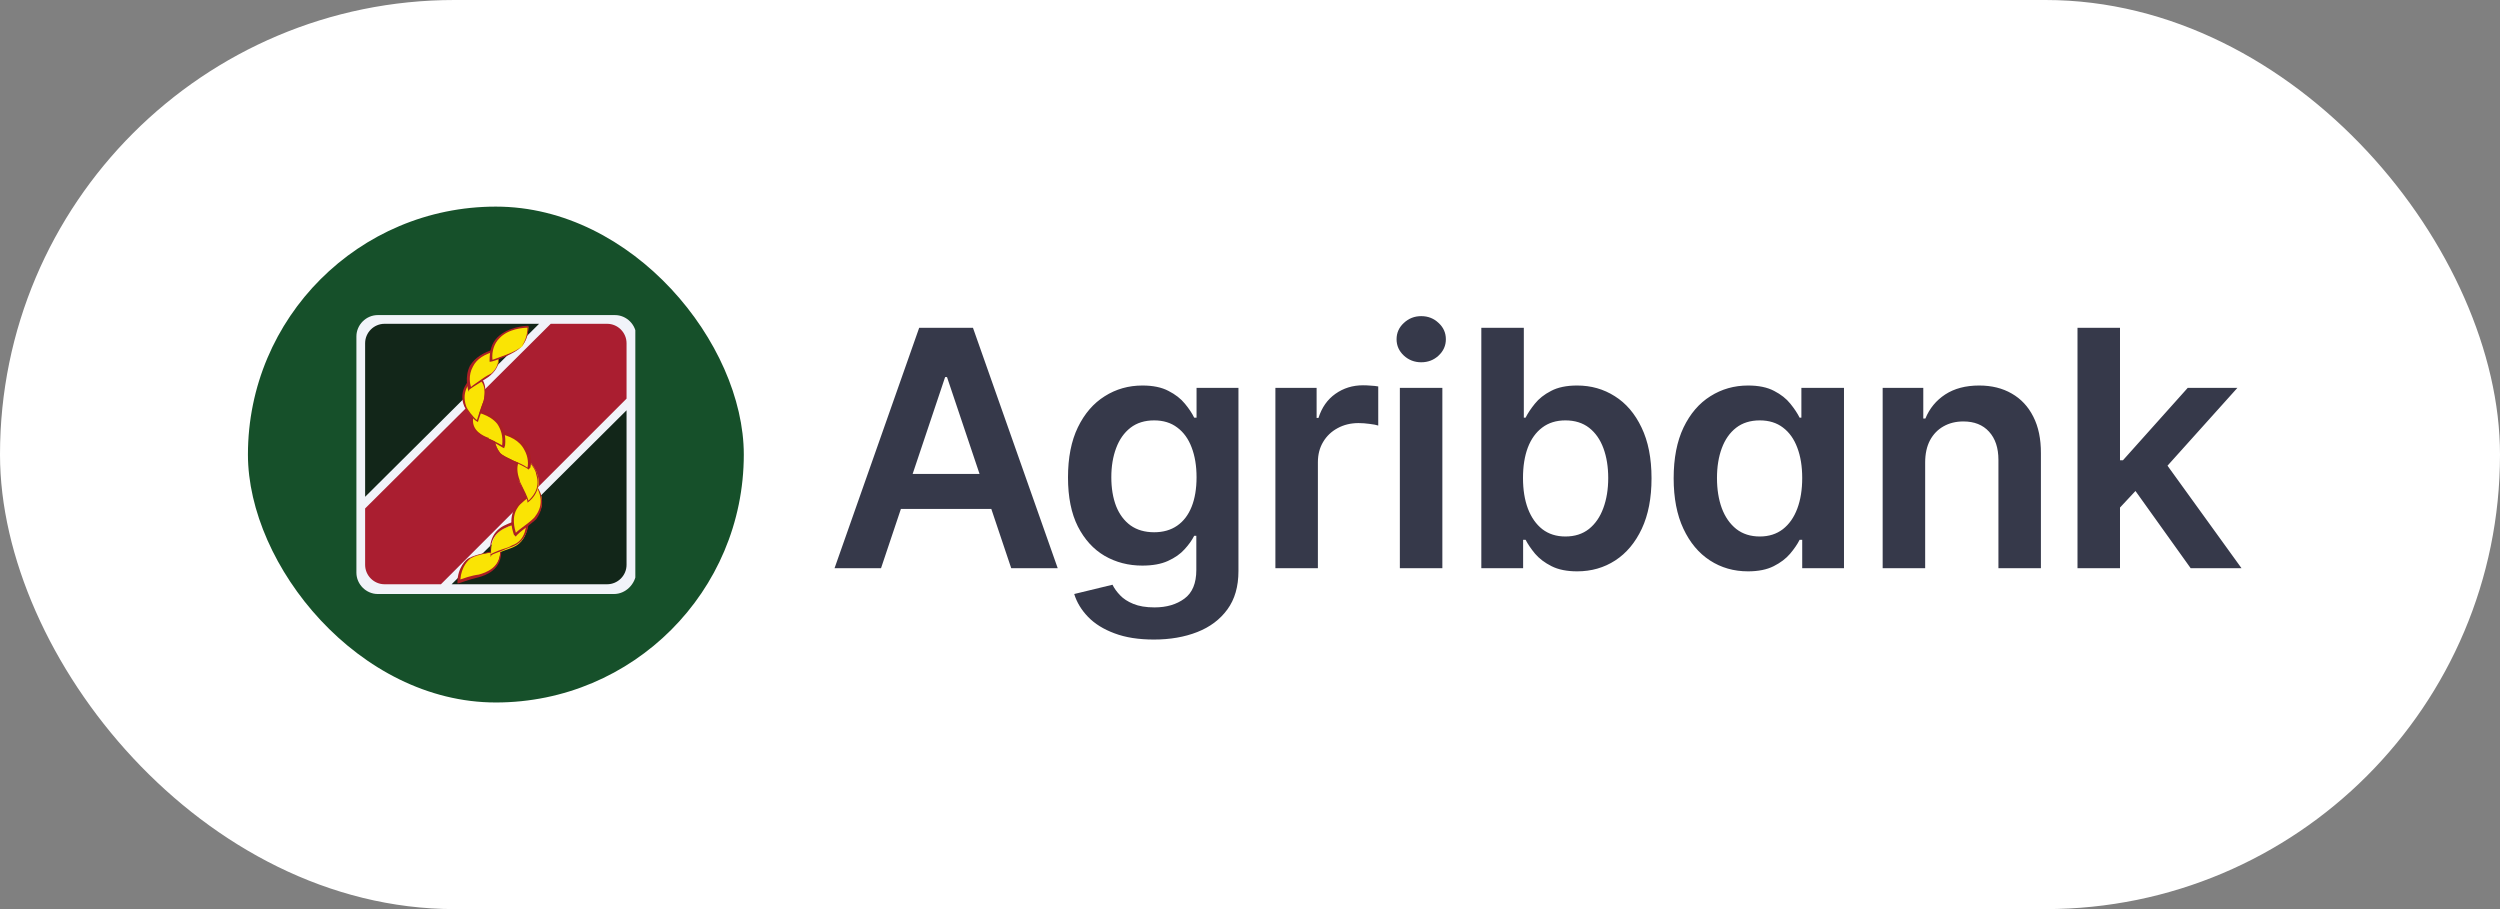 <svg width="121" height="44" viewBox="0 0 121 44" fill="none" xmlns="http://www.w3.org/2000/svg">
<rect x="0" y="0" width="121" height="44" fill="#808080" stroke="none"/>
<rect width="121" height="44" rx="22" fill="white"/>
<rect x="12" y="10" width="24" height="24" rx="12" fill="#16502A"/>
<g clip-path="url(#clip0_14397_105722)">
<path d="M29.715 28.75H18.285C17.72 28.75 17.25 28.28 17.25 27.715V16.285C17.25 15.72 17.72 15.25 18.285 15.25H29.762C30.327 15.25 30.797 15.72 30.797 16.285V27.715C30.75 28.28 30.28 28.75 29.715 28.75Z" fill="#F1F3F9"/>
<path d="M30.325 16.613C30.325 16.095 29.902 15.672 29.384 15.672H26.656L17.672 24.609V27.337C17.672 27.855 18.095 28.278 18.613 28.278H21.341L30.325 19.294V16.613Z" fill="#AA1E30"/>
<path d="M30.325 19.858L21.858 28.278H29.384C29.902 28.278 30.325 27.855 30.325 27.337V19.858ZM17.672 24.045L26.092 15.672H18.613C18.095 15.672 17.672 16.095 17.672 16.613V24.045Z" fill="#122619"/>
<path d="M22.188 28.185C22.188 28.185 22.658 27.996 23.128 27.902C23.316 27.855 24.257 27.62 24.21 26.632C24.21 26.35 23.787 26.726 23.787 26.726C23.787 26.726 23.034 26.82 22.705 27.056C22.564 27.103 22.188 27.526 22.188 28.185Z" fill="#FAE404"/>
<path d="M24.163 26.586C24.069 26.586 23.928 26.68 23.881 26.727C23.881 26.727 23.128 26.822 22.799 27.01C22.658 27.104 22.329 27.433 22.282 28.044C22.423 27.997 22.799 27.856 23.175 27.809C23.505 27.715 24.257 27.48 24.21 26.586C24.163 26.586 24.163 26.586 24.163 26.586ZM22.141 28.233V28.186C22.141 27.48 22.564 27.057 22.705 27.01C23.034 26.822 23.693 26.727 23.787 26.68C23.834 26.633 24.022 26.492 24.116 26.492C24.163 26.492 24.257 26.492 24.257 26.633C24.304 27.574 23.505 27.856 23.128 27.95C22.705 28.044 22.235 28.233 22.188 28.233H22.141Z" fill="#AB1F24"/>
<path d="M25.531 24.988C25.531 24.988 25.719 26.117 24.825 26.494C24.449 26.635 23.885 26.823 23.791 26.917C23.791 26.917 23.602 26.117 24.261 25.647C24.496 25.506 24.919 25.365 25.202 25.224C25.437 25.129 25.531 24.988 25.531 24.988Z" fill="#FAE404"/>
<path d="M25.484 25.081C25.437 25.128 25.296 25.222 25.155 25.269L25.061 25.316C24.779 25.41 24.402 25.551 24.214 25.692C23.697 26.069 23.744 26.633 23.744 26.821C23.838 26.774 24.026 26.68 24.308 26.586C24.449 26.539 24.637 26.492 24.779 26.398C25.484 26.163 25.484 25.363 25.484 25.081ZM23.744 26.962V26.868C23.744 26.868 23.555 26.021 24.214 25.551C24.402 25.41 24.779 25.269 25.061 25.175L25.155 25.128C25.39 25.034 25.484 24.893 25.484 24.893H25.578C25.578 24.893 25.766 26.069 24.826 26.445C24.684 26.492 24.543 26.539 24.355 26.633C24.12 26.727 23.838 26.821 23.791 26.868L23.744 26.962Z" fill="#AB1F24"/>
<path d="M25.996 23.576C25.996 23.576 26.561 24.282 25.949 25.034C25.808 25.223 25.15 25.646 24.962 25.881C24.962 25.881 24.632 25.128 25.009 24.564C25.103 24.376 25.526 24.094 25.667 23.953C25.855 23.811 25.996 23.576 25.996 23.576Z" fill="#FAE404"/>
<path d="M26.001 23.621C25.954 23.715 25.813 23.857 25.719 23.951C25.578 24.092 25.154 24.374 25.06 24.562C24.731 25.033 24.919 25.597 24.966 25.785C25.06 25.691 25.248 25.55 25.436 25.409C25.625 25.268 25.86 25.08 25.907 24.985C26.377 24.374 26.095 23.81 26.001 23.621ZM24.919 25.926L24.872 25.879C24.872 25.832 24.543 25.127 24.966 24.515C25.06 24.327 25.483 23.998 25.625 23.904C25.766 23.762 25.907 23.574 25.907 23.574L25.954 23.527L26.001 23.574C26.001 23.574 26.565 24.28 25.954 25.127C25.86 25.221 25.672 25.362 25.436 25.55C25.248 25.691 25.013 25.879 24.966 25.973L24.919 25.926Z" fill="#AB1F24"/>
<path d="M25.29 22.07C25.29 22.07 24.773 22.4 25.102 23.246C25.149 23.34 25.525 24.093 25.572 24.281C25.572 24.281 26.325 23.811 25.995 22.917C25.948 22.729 25.619 22.211 25.29 22.07Z" fill="#FAE404"/>
<path d="M25.294 22.117C25.2 22.165 24.871 22.494 25.153 23.246C25.153 23.294 25.2 23.387 25.247 23.482C25.388 23.764 25.529 24.046 25.576 24.234C25.718 24.093 26.188 23.67 25.953 22.964C25.953 22.776 25.623 22.259 25.294 22.117ZM25.529 24.375V24.281C25.529 24.14 25.294 23.764 25.2 23.482C25.153 23.34 25.106 23.246 25.059 23.246C24.683 22.353 25.247 22.023 25.247 22.023C25.576 22.165 25.953 22.729 26 22.917C26.282 23.858 25.529 24.328 25.529 24.328V24.375Z" fill="#AB1F24"/>
<path d="M23.979 20.848C23.979 20.848 23.791 21.412 24.214 21.93C24.402 22.165 25.202 22.4 25.578 22.635C25.531 22.682 26.002 21.271 23.979 20.848Z" fill="#FAE404"/>
<path d="M23.975 20.942C23.928 21.083 23.881 21.506 24.21 21.93C24.304 22.024 24.586 22.165 24.868 22.306C25.104 22.4 25.339 22.494 25.527 22.635C25.574 22.494 25.574 22.118 25.386 21.789C25.151 21.318 24.68 21.083 23.975 20.942ZM25.574 22.729L25.527 22.682C25.386 22.588 25.104 22.447 24.868 22.353C24.586 22.212 24.304 22.118 24.21 21.977C23.787 21.459 23.928 20.895 23.975 20.848V20.801H24.022C24.774 20.942 25.245 21.224 25.527 21.648C25.809 22.118 25.668 22.635 25.668 22.635L25.574 22.729Z" fill="#AB1F24"/>
<path d="M22.846 19.859C22.846 19.859 24.586 20 24.351 21.6C24.351 21.6 23.975 21.365 23.646 21.224C23.505 21.176 22.799 20.941 22.846 20.283C22.846 20.095 22.846 19.859 22.846 19.859Z" fill="#FAE404"/>
<path d="M22.894 19.907C22.894 20.001 22.894 20.142 22.894 20.283C22.847 20.847 23.364 21.082 23.599 21.177C23.646 21.177 23.646 21.177 23.646 21.224C23.881 21.318 24.211 21.506 24.305 21.553C24.352 21.13 24.258 20.8 24.07 20.518C23.693 20.048 23.035 19.954 22.894 19.907ZM24.399 21.694L24.305 21.647C24.305 21.647 23.929 21.412 23.599 21.271C23.599 21.271 23.552 21.271 23.552 21.224C23.317 21.13 22.753 20.894 22.8 20.236C22.8 20.048 22.8 19.86 22.8 19.86V19.812H22.847C22.894 19.812 23.693 19.86 24.164 20.424C24.399 20.706 24.493 21.13 24.446 21.553L24.399 21.694Z" fill="#AB1F24"/>
<path d="M22.843 18.353C22.843 18.353 22.185 18.871 22.514 19.671C22.561 19.812 22.89 20.282 23.078 20.376C23.078 20.376 23.267 19.812 23.408 19.388C23.455 19.2 23.596 18.542 23.173 18.306C22.985 18.165 22.843 18.353 22.843 18.353Z" fill="#FAE404"/>
<path d="M23.036 18.307C22.942 18.307 22.895 18.401 22.895 18.401C22.848 18.401 22.284 18.872 22.566 19.671C22.613 19.812 22.895 20.189 23.083 20.33C23.131 20.189 23.272 19.718 23.413 19.389C23.413 19.342 23.601 18.636 23.177 18.354C23.131 18.307 23.083 18.307 23.036 18.307ZM23.131 20.424C22.895 20.33 22.566 19.859 22.472 19.671C22.143 18.872 22.754 18.354 22.801 18.307C22.801 18.26 22.895 18.166 23.036 18.166C23.083 18.166 23.131 18.166 23.177 18.213C23.648 18.495 23.46 19.342 23.46 19.342C23.366 19.812 23.131 20.377 23.131 20.424Z" fill="#AB1F24"/>
<path d="M22.708 18.825C22.708 18.825 22.191 17.32 24.025 16.943C24.025 16.943 24.448 17.508 23.743 18.119C23.602 18.308 22.849 18.684 22.708 18.825Z" fill="#FAE404"/>
<path d="M24.019 16.991C23.455 17.132 23.078 17.367 22.89 17.743C22.655 18.166 22.749 18.59 22.796 18.731C22.89 18.637 23.126 18.496 23.314 18.355C23.502 18.214 23.69 18.119 23.784 18.072C24.302 17.602 24.066 17.132 24.019 16.991ZM22.702 18.966L22.655 18.872C22.655 18.825 22.467 18.261 22.749 17.696C22.985 17.32 23.408 17.038 23.972 16.896H24.019V16.944C24.019 16.944 24.443 17.555 23.737 18.166C23.643 18.261 23.455 18.355 23.267 18.496C23.032 18.637 22.749 18.825 22.702 18.872V18.966Z" fill="#AB1F24"/>
<path d="M25.572 15.815C25.572 15.815 23.691 15.768 23.785 17.461C23.785 17.461 24.961 17.085 25.29 16.755C25.384 16.567 25.572 16.238 25.572 15.815Z" fill="#FAE404"/>
<path d="M25.53 15.862C25.342 15.862 24.589 15.909 24.166 16.379C23.93 16.614 23.789 16.991 23.836 17.414C24.072 17.32 25.012 17.038 25.248 16.755C25.389 16.567 25.53 16.238 25.53 15.862ZM23.695 17.508V17.461C23.695 16.991 23.789 16.614 24.072 16.332C24.589 15.815 25.436 15.768 25.53 15.768H25.577V15.815C25.577 16.238 25.436 16.567 25.248 16.755C24.965 17.132 23.836 17.508 23.742 17.508H23.695Z" fill="#AB1F24"/>
</g>
<path d="M42.642 27.5H40.392L44.489 15.864H47.091L51.193 27.5H48.943L45.835 18.25H45.744L42.642 27.5ZM42.716 22.938H48.852V24.631H42.716V22.938ZM55.845 30.954C55.106 30.954 54.472 30.854 53.941 30.653C53.411 30.456 52.985 30.191 52.663 29.858C52.341 29.525 52.117 29.155 51.992 28.75L53.845 28.301C53.928 28.472 54.049 28.64 54.208 28.807C54.367 28.977 54.581 29.117 54.85 29.227C55.123 29.341 55.466 29.398 55.879 29.398C56.462 29.398 56.945 29.256 57.328 28.972C57.71 28.691 57.902 28.229 57.902 27.585V25.932H57.799C57.693 26.144 57.538 26.362 57.333 26.585C57.133 26.809 56.866 26.996 56.532 27.148C56.203 27.299 55.788 27.375 55.288 27.375C54.617 27.375 54.01 27.218 53.464 26.903C52.922 26.585 52.491 26.112 52.169 25.483C51.85 24.85 51.691 24.059 51.691 23.108C51.691 22.15 51.85 21.341 52.169 20.682C52.491 20.019 52.924 19.517 53.47 19.176C54.015 18.831 54.623 18.659 55.294 18.659C55.805 18.659 56.225 18.746 56.555 18.921C56.888 19.091 57.154 19.297 57.35 19.54C57.547 19.778 57.697 20.004 57.799 20.216H57.913V18.773H59.941V27.642C59.941 28.388 59.763 29.006 59.407 29.494C59.051 29.983 58.565 30.349 57.947 30.591C57.33 30.833 56.629 30.954 55.845 30.954ZM55.862 25.761C56.297 25.761 56.669 25.655 56.975 25.443C57.282 25.231 57.515 24.926 57.674 24.528C57.833 24.131 57.913 23.653 57.913 23.097C57.913 22.547 57.833 22.066 57.674 21.653C57.519 21.241 57.288 20.921 56.981 20.693C56.678 20.462 56.305 20.347 55.862 20.347C55.404 20.347 55.021 20.466 54.714 20.704C54.407 20.943 54.176 21.271 54.021 21.688C53.866 22.1 53.788 22.57 53.788 23.097C53.788 23.631 53.866 24.099 54.021 24.5C54.18 24.898 54.413 25.208 54.72 25.432C55.03 25.651 55.411 25.761 55.862 25.761ZM61.729 27.5V18.773H63.724V20.227H63.815C63.974 19.724 64.246 19.335 64.633 19.062C65.023 18.786 65.468 18.648 65.968 18.648C66.082 18.648 66.209 18.653 66.349 18.665C66.493 18.672 66.612 18.686 66.707 18.704V20.597C66.62 20.566 66.481 20.54 66.292 20.517C66.106 20.491 65.926 20.477 65.752 20.477C65.377 20.477 65.04 20.559 64.741 20.722C64.445 20.881 64.212 21.102 64.042 21.386C63.871 21.671 63.786 21.998 63.786 22.369V27.5H61.729ZM67.753 27.5V18.773H69.81V27.5H67.753ZM68.787 17.534C68.461 17.534 68.181 17.426 67.946 17.21C67.711 16.991 67.594 16.727 67.594 16.421C67.594 16.11 67.711 15.847 67.946 15.631C68.181 15.411 68.461 15.301 68.787 15.301C69.117 15.301 69.397 15.411 69.628 15.631C69.863 15.847 69.98 16.11 69.98 16.421C69.98 16.727 69.863 16.991 69.628 17.21C69.397 17.426 69.117 17.534 68.787 17.534ZM71.696 27.5V15.864H73.753V20.216H73.838C73.944 20.004 74.094 19.778 74.287 19.54C74.48 19.297 74.741 19.091 75.071 18.921C75.4 18.746 75.821 18.659 76.332 18.659C77.007 18.659 77.614 18.831 78.156 19.176C78.701 19.517 79.133 20.023 79.451 20.693C79.773 21.36 79.934 22.178 79.934 23.148C79.934 24.106 79.777 24.921 79.463 25.591C79.148 26.261 78.721 26.773 78.179 27.125C77.637 27.477 77.023 27.653 76.338 27.653C75.838 27.653 75.423 27.57 75.094 27.403C74.764 27.237 74.499 27.036 74.298 26.801C74.101 26.562 73.948 26.337 73.838 26.125H73.719V27.5H71.696ZM73.713 23.136C73.713 23.701 73.792 24.195 73.951 24.619C74.114 25.044 74.347 25.375 74.65 25.614C74.957 25.849 75.328 25.966 75.764 25.966C76.219 25.966 76.599 25.845 76.906 25.602C77.213 25.356 77.444 25.021 77.599 24.597C77.758 24.169 77.838 23.682 77.838 23.136C77.838 22.595 77.76 22.114 77.605 21.693C77.45 21.273 77.219 20.943 76.912 20.704C76.605 20.466 76.222 20.347 75.764 20.347C75.325 20.347 74.951 20.462 74.645 20.693C74.338 20.924 74.105 21.248 73.946 21.665C73.79 22.081 73.713 22.572 73.713 23.136ZM84.602 27.653C83.916 27.653 83.302 27.477 82.761 27.125C82.219 26.773 81.791 26.261 81.477 25.591C81.162 24.921 81.005 24.106 81.005 23.148C81.005 22.178 81.164 21.36 81.482 20.693C81.804 20.023 82.238 19.517 82.784 19.176C83.329 18.831 83.937 18.659 84.607 18.659C85.119 18.659 85.539 18.746 85.869 18.921C86.198 19.091 86.46 19.297 86.653 19.54C86.846 19.778 86.996 20.004 87.102 20.216H87.187V18.773H89.249V27.5H87.227V26.125H87.102C86.996 26.337 86.842 26.562 86.641 26.801C86.441 27.036 86.176 27.237 85.846 27.403C85.516 27.57 85.102 27.653 84.602 27.653ZM85.176 25.966C85.611 25.966 85.982 25.849 86.289 25.614C86.596 25.375 86.829 25.044 86.988 24.619C87.147 24.195 87.227 23.701 87.227 23.136C87.227 22.572 87.147 22.081 86.988 21.665C86.833 21.248 86.602 20.924 86.295 20.693C85.992 20.462 85.619 20.347 85.176 20.347C84.717 20.347 84.335 20.466 84.028 20.704C83.721 20.943 83.49 21.273 83.335 21.693C83.179 22.114 83.102 22.595 83.102 23.136C83.102 23.682 83.179 24.169 83.335 24.597C83.494 25.021 83.727 25.356 84.034 25.602C84.344 25.845 84.725 25.966 85.176 25.966ZM93.178 22.386V27.5H91.121V18.773H93.087V20.256H93.189C93.39 19.767 93.71 19.379 94.15 19.091C94.593 18.803 95.14 18.659 95.792 18.659C96.394 18.659 96.918 18.788 97.365 19.046C97.816 19.303 98.165 19.676 98.411 20.165C98.661 20.653 98.784 21.246 98.78 21.943V27.5H96.724V22.261C96.724 21.678 96.572 21.222 96.269 20.892C95.97 20.562 95.555 20.398 95.025 20.398C94.665 20.398 94.345 20.477 94.064 20.636C93.788 20.792 93.57 21.017 93.411 21.312C93.256 21.608 93.178 21.966 93.178 22.386ZM102.426 24.761L102.421 22.278H102.75L105.886 18.773H108.29L104.432 23.068H104.006L102.426 24.761ZM100.551 27.5V15.864H102.608V27.5H100.551ZM106.028 27.5L103.188 23.528L104.574 22.079L108.489 27.5H106.028Z" fill="#36394A"/>
<defs>
<clipPath id="clip0_14397_105722">
<rect width="13.5" height="13.5" fill="white" transform="translate(17.25 15.25)"/>
</clipPath>
</defs>
</svg>
